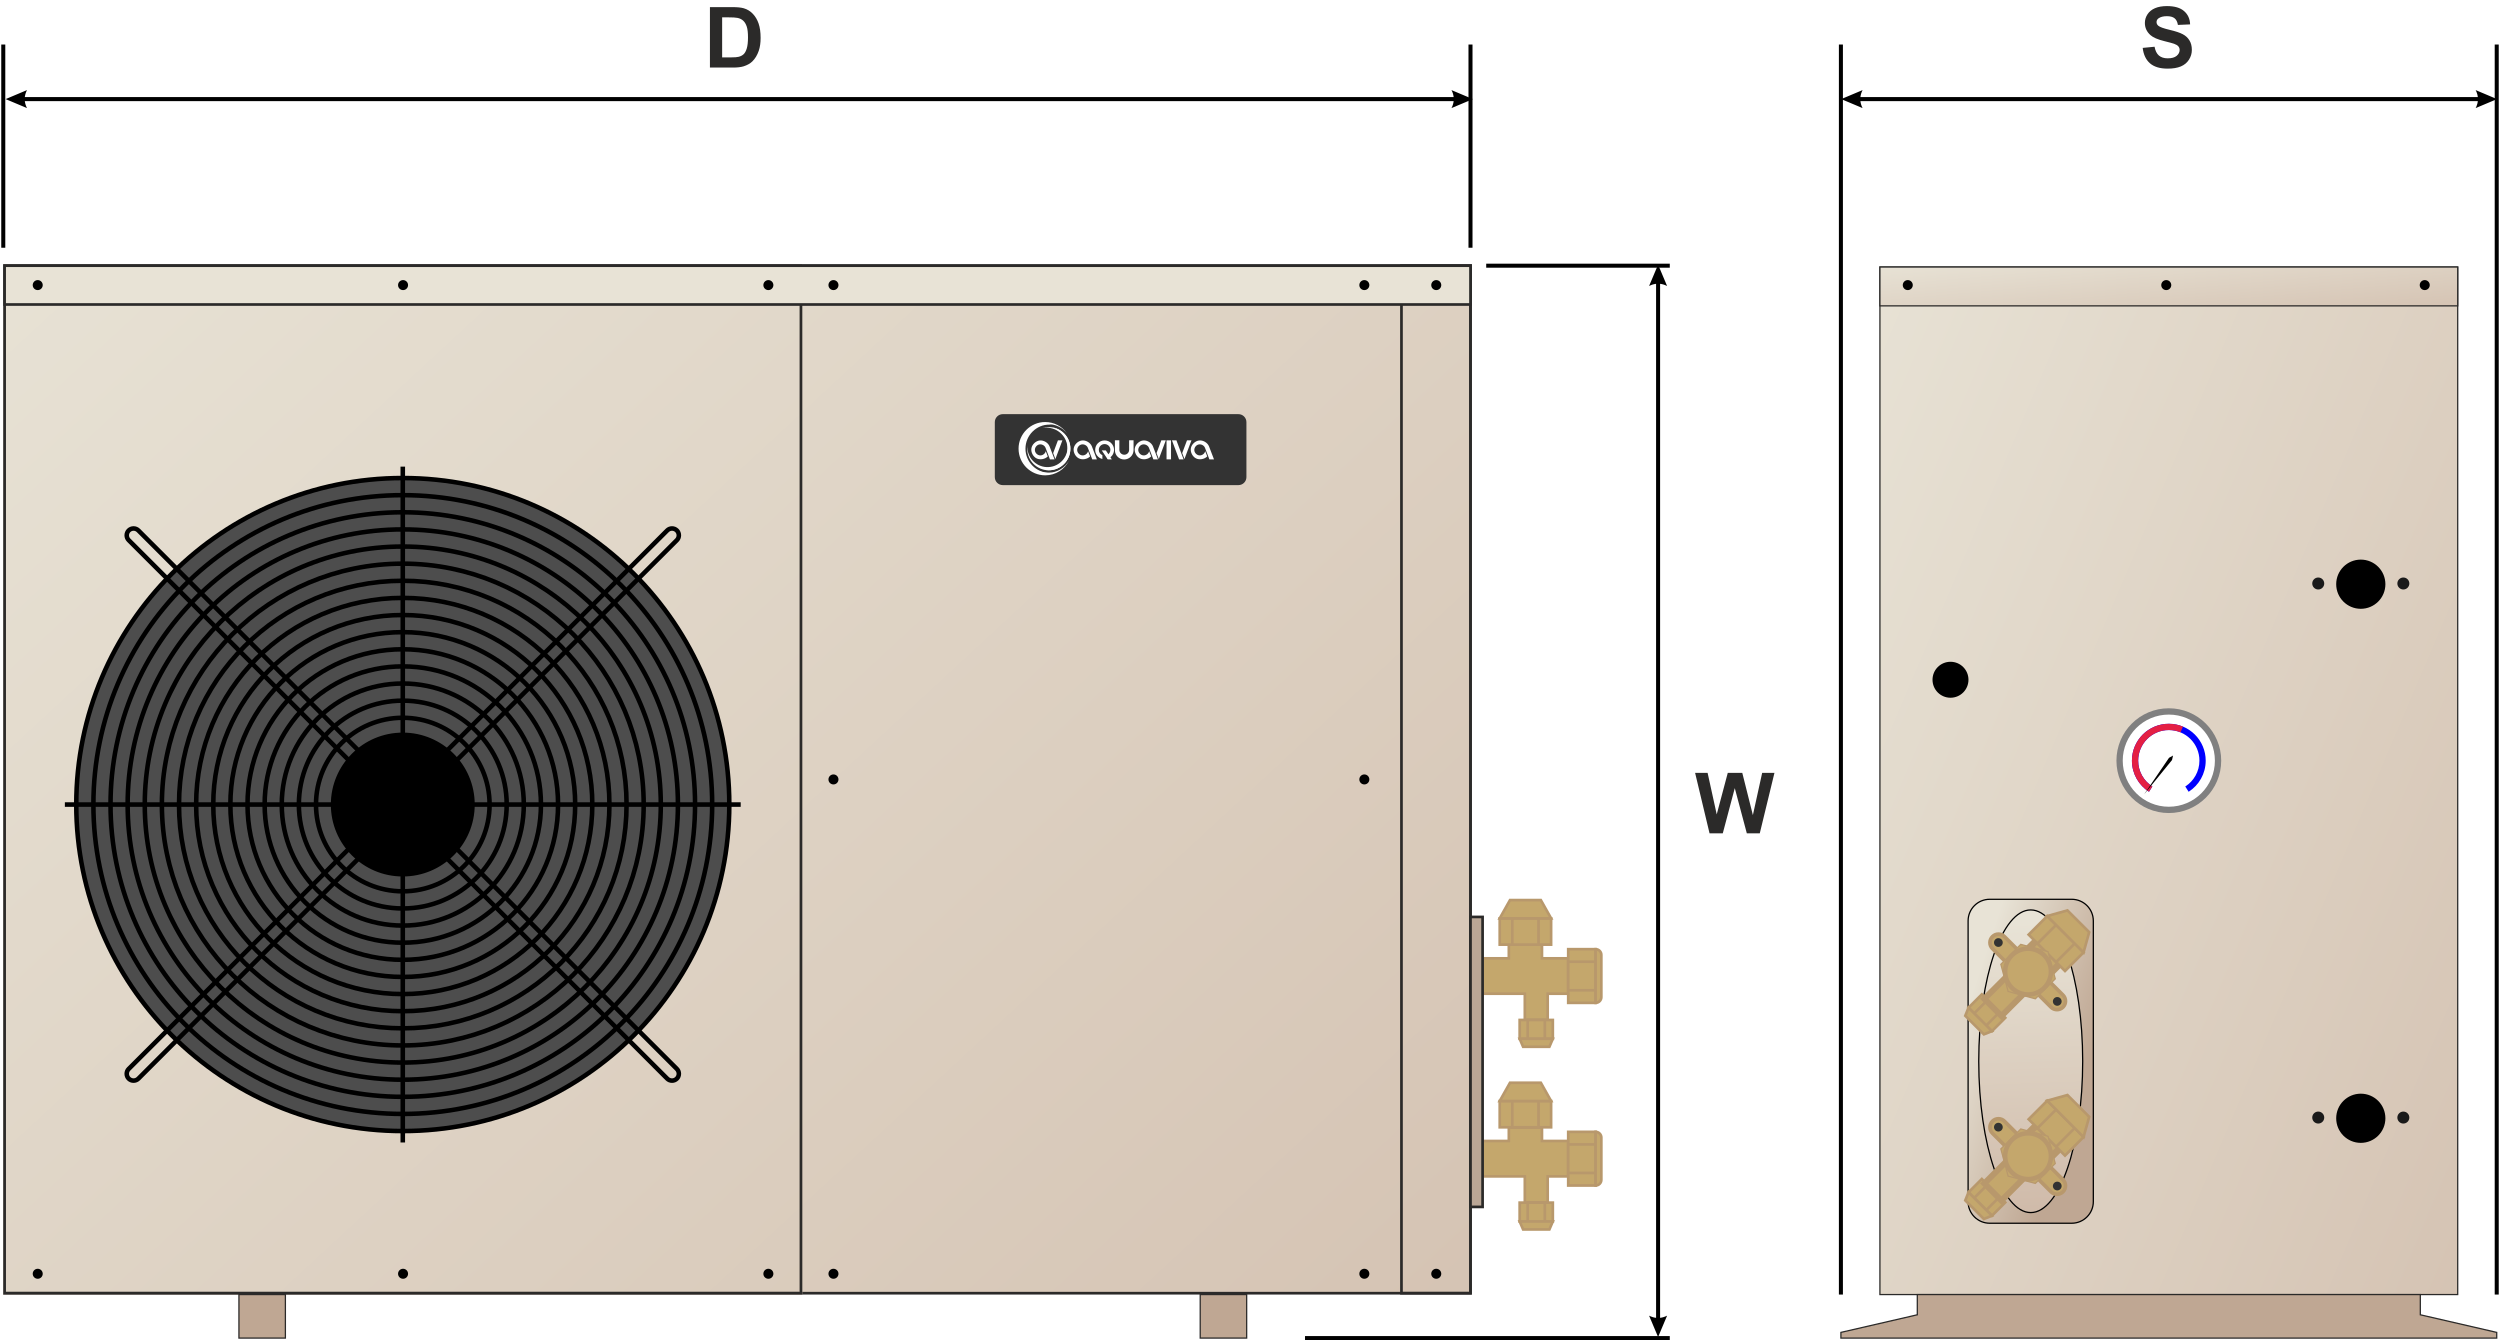 <svg width="444" height="238" viewBox="0 0 444 238" fill="none" xmlns="http://www.w3.org/2000/svg">
<g clip-path="url(#clip0_1004_932)">
<path d="M261.164 47.187H0.82V229.675H261.164V47.187Z" fill="url(#paint0_linear_1004_932)"/>
<path d="M1.058 229.433H260.922V47.425H1.058V229.433ZM261.164 229.913H0.582V46.945H261.402V229.913H261.164Z" fill="#2B2A29"/>
<path d="M1.058 229.433H142.009V47.425H1.058V229.433ZM142.248 229.913H0.582V46.945H142.489V229.913H142.248Z" fill="url(#paint1_linear_1004_932)"/>
<path d="M1.058 229.433H142.009V47.425H1.058V229.433ZM142.248 229.913H0.582V46.945H142.489V229.913H142.248Z" fill="#2B2A29"/>
<path d="M249.14 229.433H260.922V47.425H249.14V229.433ZM261.164 229.913H248.66V46.945H261.402V229.913H261.164Z" fill="#2B2A29"/>
<path d="M261.164 47.187H0.82V54.083H261.164V47.187Z" fill="#E8E3D6"/>
<path d="M1.058 53.841H260.922V47.425H1.058V53.841ZM261.164 54.317H0.582V46.945H261.402V54.317H261.164Z" fill="#2B2A29"/>
<path d="M71.533 200.879C103.56 200.879 129.523 174.916 129.523 142.889C129.523 110.862 103.56 84.899 71.533 84.899C39.506 84.899 13.543 110.862 13.543 142.889C13.543 174.916 39.506 200.879 71.533 200.879Z" fill="#4D4D4D"/>
<path d="M71.534 200.47C87.436 200.47 101.833 194.025 112.253 183.605C122.673 173.185 129.118 158.787 129.118 142.889C129.118 126.988 122.673 112.59 112.253 102.17C101.833 91.75 87.436 85.305 71.534 85.305C55.633 85.305 41.239 91.75 30.815 102.17C20.395 112.59 13.95 126.988 13.95 142.889C13.95 158.787 20.395 173.185 30.815 183.605C41.239 194.025 55.633 200.47 71.534 200.47ZM112.826 184.178C102.257 194.747 87.659 201.281 71.534 201.281C55.41 201.281 40.811 194.747 30.242 184.178C19.677 173.613 13.139 159.014 13.139 142.889C13.139 126.761 19.677 112.162 30.242 101.597C40.811 91.028 55.41 84.494 71.534 84.494C87.659 84.494 102.257 91.028 112.826 101.597C123.391 112.162 129.93 126.761 129.93 142.889C129.93 159.014 123.391 173.613 112.826 184.178Z" fill="black"/>
<path d="M71.533 87.534C86.821 87.534 100.657 93.73 110.675 103.748C120.692 113.762 126.889 127.602 126.889 142.889C126.889 158.173 120.692 172.013 110.675 182.027C100.657 192.045 86.821 198.241 71.533 198.241C56.25 198.241 42.41 192.045 32.392 182.027C22.378 172.013 16.182 158.173 16.182 142.889C16.182 127.602 22.378 113.762 32.392 103.748C42.41 93.73 56.25 87.534 71.533 87.534ZM110.101 104.321C100.232 94.452 86.594 88.345 71.533 88.345C56.473 88.345 42.838 94.452 32.965 104.321C23.096 114.19 16.993 127.825 16.993 142.889C16.993 157.95 23.096 171.585 32.965 181.454C42.838 191.327 56.473 197.43 71.533 197.43C86.594 197.43 100.232 191.327 110.101 181.454C119.971 171.585 126.077 157.95 126.077 142.889C126.077 127.825 119.971 114.19 110.101 104.321Z" fill="black"/>
<path d="M71.534 90.574C85.98 90.574 99.057 96.432 108.524 105.899C117.991 115.362 123.845 128.443 123.845 142.889C123.845 157.332 117.991 170.413 108.524 179.88C99.057 189.343 85.98 195.201 71.534 195.201C57.088 195.201 44.011 189.343 34.544 179.88C25.076 170.413 19.223 157.332 19.223 142.889C19.223 128.443 25.076 115.362 34.544 105.899C44.011 96.432 57.088 90.574 71.534 90.574ZM107.951 106.472C98.633 97.15 85.757 91.386 71.534 91.386C57.311 91.386 44.439 97.15 35.117 106.472C25.798 115.79 20.034 128.666 20.034 142.889C20.034 157.109 25.798 169.985 35.117 179.303C44.439 188.625 57.311 194.389 71.534 194.389C85.757 194.389 98.633 188.625 107.951 179.303C117.27 169.985 123.038 157.109 123.038 142.889C123.038 128.666 117.27 115.79 107.951 106.472Z" fill="black"/>
<path d="M71.535 93.618C85.14 93.618 97.458 99.13 106.374 108.046C115.29 116.963 120.805 129.28 120.805 142.889C120.805 156.495 115.29 168.812 106.374 177.729C97.458 186.645 85.14 192.16 71.535 192.16C57.929 192.16 45.611 186.645 36.695 177.729C27.779 168.812 22.264 156.495 22.264 142.889C22.264 129.28 27.779 116.963 36.695 108.046C45.611 99.133 57.929 93.618 71.535 93.618ZM105.801 108.623C97.033 99.852 84.917 94.426 71.535 94.426C58.153 94.426 46.039 99.852 37.268 108.623C28.501 117.391 23.075 129.507 23.075 142.889C23.075 156.271 28.501 168.384 37.268 177.156C46.039 185.923 58.153 191.349 71.535 191.349C84.917 191.349 97.033 185.923 105.801 177.156C114.572 168.384 119.994 156.271 119.994 142.889C119.994 129.507 114.572 117.391 105.801 108.623Z" fill="black"/>
<path d="M71.533 96.659C84.301 96.659 95.856 101.831 104.222 110.197C112.591 118.563 117.764 130.121 117.764 142.889C117.764 155.654 112.587 167.212 104.222 175.578C95.856 183.943 84.301 189.116 71.533 189.116C58.769 189.116 47.21 183.943 38.845 175.578C30.479 167.212 25.303 155.654 25.303 142.889C25.303 130.121 30.479 118.563 38.845 110.197C47.21 101.831 58.769 96.659 71.533 96.659ZM103.649 110.77C95.432 102.553 84.074 97.47 71.533 97.47C58.992 97.47 47.635 102.553 39.418 110.77C31.197 118.991 26.114 130.345 26.114 142.889C26.114 155.43 31.197 166.784 39.418 175.005C47.638 183.221 58.992 188.309 71.533 188.309C84.074 188.309 95.432 183.221 103.649 175.005C111.869 166.784 116.953 155.43 116.953 142.889C116.953 130.345 111.869 118.991 103.649 110.77Z" fill="black"/>
<path d="M71.534 99.699C83.461 99.699 94.257 104.533 102.075 112.348C109.89 120.163 114.724 130.962 114.724 142.889C114.724 154.813 109.89 165.612 102.075 173.427C94.257 181.242 83.461 186.076 71.534 186.076C59.607 186.076 48.811 181.242 40.996 173.427C33.178 165.612 28.344 154.813 28.344 142.889C28.344 130.962 33.181 120.163 40.996 112.348C48.811 104.533 59.607 99.699 71.534 99.699ZM101.502 112.921C93.832 105.251 83.237 100.51 71.534 100.51C59.834 100.51 49.236 105.251 41.569 112.921C33.9 120.591 29.155 131.186 29.155 142.889C29.155 154.589 33.9 165.184 41.569 172.854C49.236 180.523 59.834 185.265 71.534 185.265C83.237 185.265 93.832 180.523 101.502 172.854C109.168 165.184 113.913 154.589 113.913 142.889C113.913 131.186 109.168 120.591 101.502 112.921Z" fill="black"/>
<path d="M71.533 102.739C82.619 102.739 92.655 107.235 99.923 114.499C107.187 121.763 111.683 131.8 111.683 142.889C111.683 153.975 107.187 164.012 99.923 171.276C92.655 178.54 82.619 183.035 71.533 183.035C60.447 183.035 50.41 178.54 43.146 171.276C35.878 164.012 31.387 153.975 31.387 142.889C31.387 131.8 35.878 121.763 43.146 114.499C50.41 107.235 60.447 102.739 71.533 102.739ZM99.35 115.072C92.231 107.953 82.395 103.551 71.533 103.551C60.67 103.551 50.838 107.953 43.719 115.072C36.6 122.191 32.198 132.027 32.198 142.889C32.198 153.748 36.6 163.584 43.719 170.703C50.838 177.822 60.67 182.224 71.533 182.224C82.395 182.224 92.231 177.822 99.35 170.703C106.465 163.584 110.871 153.748 110.871 142.889C110.871 132.027 106.465 122.191 99.35 115.072Z" fill="black"/>
<path d="M71.534 105.78C81.782 105.78 91.056 109.933 97.773 116.65C104.486 123.363 108.639 132.641 108.639 142.889C108.639 153.134 104.486 162.412 97.773 169.125C91.056 175.842 81.782 179.995 71.534 179.995C61.288 179.995 52.011 175.842 45.294 169.125C38.581 162.412 34.428 153.134 34.428 142.889C34.428 132.641 38.581 123.363 45.294 116.65C52.011 109.933 61.288 105.78 71.534 105.78ZM97.2 117.223C90.632 110.655 81.555 106.591 71.534 106.591C61.512 106.591 52.435 110.655 45.871 117.223C39.303 123.791 35.239 132.864 35.239 142.889C35.239 152.911 39.303 161.984 45.871 168.552C52.435 175.12 61.512 179.184 71.534 179.184C81.555 179.184 90.632 175.12 97.2 168.552C103.768 161.984 107.828 152.911 107.828 142.889C107.828 132.864 103.768 123.791 97.2 117.223Z" fill="black"/>
<path d="M71.534 108.824C80.942 108.824 89.46 112.635 95.622 118.801C101.789 124.963 105.6 133.482 105.6 142.889C105.6 152.293 101.789 160.811 95.622 166.974C89.46 173.14 80.942 176.955 71.534 176.955C62.127 176.955 53.612 173.14 47.446 166.974C41.283 160.811 37.469 152.293 37.469 142.889C37.469 133.482 41.283 124.963 47.446 118.801C53.612 112.635 62.127 108.824 71.534 108.824ZM95.049 119.374C89.032 113.357 80.719 109.631 71.534 109.631C62.353 109.631 54.036 113.357 48.019 119.374C42.001 125.391 38.28 133.705 38.28 142.889C38.28 152.07 42.001 160.383 48.019 166.401C54.036 172.418 62.353 176.143 71.534 176.143C80.719 176.143 89.032 172.418 95.049 166.401C101.067 160.383 104.788 152.07 104.788 142.889C104.788 133.705 101.067 125.391 95.049 119.374Z" fill="black"/>
<path d="M71.533 111.864C80.099 111.864 87.859 115.336 93.47 120.952C99.086 126.564 102.558 134.323 102.558 142.889C102.558 151.456 99.086 159.211 93.47 164.827C87.859 170.439 80.099 173.911 71.533 173.911C62.966 173.911 55.211 170.439 49.595 164.827C43.983 159.211 40.508 151.456 40.508 142.889C40.508 134.323 43.983 126.564 49.595 120.952C55.211 115.336 62.966 111.864 71.533 111.864ZM92.897 121.525C87.43 116.058 79.876 112.676 71.533 112.676C63.19 112.676 55.635 116.055 50.169 121.525C44.702 126.992 41.319 134.546 41.319 142.889C41.319 151.233 44.702 158.783 50.169 164.25C55.635 169.72 63.19 173.099 71.533 173.099C79.876 173.099 87.43 169.72 92.897 164.25C98.364 158.783 101.747 151.233 101.747 142.889C101.747 134.546 98.364 126.992 92.897 121.525Z" fill="black"/>
<path d="M71.534 114.905C79.263 114.905 86.259 118.038 91.32 123.099C96.385 128.164 99.518 135.16 99.518 142.889C99.518 150.615 96.385 157.611 91.32 162.676C86.259 167.737 79.263 170.87 71.534 170.87C63.808 170.87 56.812 167.737 51.747 162.676C46.682 157.611 43.553 150.615 43.553 142.889C43.553 135.16 46.682 128.164 51.747 123.099C56.812 118.038 63.808 114.905 71.534 114.905ZM90.747 123.672C85.831 118.756 79.036 115.716 71.534 115.716C64.031 115.716 57.236 118.756 52.32 123.672C47.404 128.592 44.36 135.383 44.36 142.889C44.36 150.392 47.404 157.183 52.32 162.103C57.236 167.019 64.031 170.059 71.534 170.059C79.036 170.059 85.831 167.019 90.747 162.103C95.667 157.183 98.707 150.392 98.707 142.889C98.707 135.383 95.667 128.592 90.747 123.672Z" fill="black"/>
<path d="M71.534 117.945C78.423 117.945 84.659 120.736 89.17 125.25C93.684 129.764 96.479 136.001 96.479 142.889C96.479 149.774 93.684 156.011 89.17 160.525C84.659 165.039 78.423 167.83 71.534 167.83C64.646 167.83 58.413 165.039 53.899 160.525C49.385 156.011 46.594 149.774 46.594 142.889C46.594 136.001 49.385 129.764 53.899 125.25C58.413 120.736 64.646 117.945 71.534 117.945ZM88.597 125.823C84.232 121.458 78.199 118.756 71.534 118.756C64.873 118.756 58.837 121.458 54.472 125.823C50.103 130.192 47.405 136.224 47.405 142.889C47.405 149.551 50.103 155.583 54.472 159.952C58.837 164.317 64.873 167.019 71.534 167.019C78.199 167.019 84.232 164.317 88.597 159.952C92.966 155.583 95.667 149.551 95.667 142.889C95.667 136.224 92.966 130.192 88.597 125.823Z" fill="black"/>
<path d="M71.533 120.985C77.58 120.985 83.058 123.438 87.021 127.401C90.985 131.364 93.433 136.842 93.433 142.889C93.433 148.937 90.985 154.411 87.021 158.374C83.058 162.337 77.58 164.79 71.533 164.79C65.486 164.79 60.012 162.337 56.048 158.374C52.085 154.411 49.633 148.937 49.633 142.889C49.633 136.842 52.085 131.364 56.048 127.401C60.012 123.438 65.486 120.985 71.533 120.985ZM86.448 127.974C82.63 124.16 77.357 121.797 71.533 121.797C65.709 121.797 60.436 124.16 56.621 127.974C52.803 131.792 50.444 137.065 50.444 142.889C50.444 148.713 52.803 153.983 56.621 157.801C60.436 161.615 65.709 163.978 71.533 163.978C77.357 163.978 82.63 161.615 86.448 157.801C90.263 153.983 92.622 148.713 92.622 142.889C92.622 137.065 90.263 131.792 86.448 127.974Z" fill="black"/>
<path d="M71.534 124.029C76.744 124.029 81.459 126.139 84.871 129.552C88.284 132.964 90.394 137.679 90.394 142.889C90.394 148.096 88.284 152.81 84.871 156.223C81.459 159.635 76.744 161.749 71.534 161.749C66.328 161.749 61.613 159.635 58.2 156.223C54.784 152.81 52.674 148.096 52.674 142.889C52.674 137.679 54.784 132.964 58.2 129.552C61.613 126.139 66.328 124.029 71.534 124.029ZM84.298 130.125C81.031 126.858 76.517 124.841 71.534 124.841C66.551 124.841 62.037 126.858 58.773 130.125C55.506 133.392 53.485 137.903 53.485 142.889C53.485 147.872 55.506 152.383 58.773 155.65C62.037 158.917 66.551 160.938 71.534 160.938C76.517 160.938 81.031 158.917 84.298 155.65C87.562 152.383 89.582 147.872 89.582 142.889C89.582 137.903 87.562 133.392 84.298 130.125Z" fill="black"/>
<path d="M71.534 127.07C75.903 127.07 79.859 128.841 82.721 131.703C85.582 134.565 87.354 138.52 87.354 142.889C87.354 147.254 85.582 151.21 82.721 154.072C79.859 156.934 75.903 158.705 71.534 158.705C67.165 158.705 63.213 156.934 60.348 154.072C57.486 151.21 55.715 147.254 55.715 142.889C55.715 138.52 57.486 134.565 60.348 131.703C63.213 128.841 67.165 127.07 71.534 127.07ZM82.148 132.276C79.431 129.559 75.68 127.881 71.534 127.881C67.392 127.881 63.638 129.559 60.925 132.276C58.208 134.993 56.526 138.744 56.526 142.889C56.526 147.031 58.208 150.786 60.925 153.499C63.638 156.216 67.392 157.894 71.534 157.894C75.68 157.894 79.431 156.216 82.148 153.499C84.861 150.786 86.543 147.031 86.543 142.889C86.543 138.744 84.861 134.993 82.148 132.276Z" fill="black"/>
<path d="M71.534 155.263C78.367 155.263 83.907 149.723 83.907 142.889C83.907 136.056 78.367 130.516 71.534 130.516C64.7 130.516 59.16 136.056 59.16 142.889C59.16 149.723 64.7 155.263 71.534 155.263Z" fill="black"/>
<path d="M71.533 130.11C75.061 130.11 78.258 131.539 80.569 133.854C82.88 136.165 84.312 139.358 84.312 142.889C84.312 146.417 82.88 149.61 80.569 151.921C78.258 154.236 75.061 155.665 71.533 155.665C68.005 155.665 64.812 154.236 62.498 151.921C60.187 149.61 58.758 146.417 58.758 142.889C58.758 139.358 60.187 136.165 62.498 133.854C64.812 131.539 68.005 130.11 71.533 130.11ZM79.996 134.427C77.83 132.261 74.838 130.921 71.533 130.921C68.229 130.921 65.237 132.261 63.071 134.427C60.905 136.593 59.565 139.585 59.565 142.889C59.565 146.19 60.905 149.186 63.071 151.348C65.237 153.514 68.229 154.854 71.533 154.854C74.838 154.854 77.83 153.514 79.996 151.348C82.162 149.186 83.501 146.19 83.501 142.889C83.501 139.585 82.162 136.593 79.996 134.427Z" fill="black"/>
<path d="M71.94 82.875V202.904H71.129V82.875H71.94Z" fill="black"/>
<path d="M11.52 142.484H131.548V143.295H11.52V142.484Z" fill="black"/>
<path d="M22.572 93.927C22.889 93.611 23.305 93.451 23.722 93.451C24.135 93.451 24.552 93.611 24.868 93.927L120.496 189.555C120.813 189.872 120.969 190.288 120.969 190.701C120.969 191.118 120.813 191.535 120.496 191.848C120.18 192.164 119.763 192.324 119.35 192.324C118.933 192.324 118.52 192.164 118.204 191.848L22.572 96.22C22.256 95.903 22.1 95.487 22.1 95.073C22.1 94.657 22.256 94.244 22.572 93.927ZM23.145 94.5C22.989 94.657 22.911 94.865 22.911 95.073C22.911 95.282 22.989 95.49 23.145 95.647L118.777 191.275C118.933 191.435 119.142 191.513 119.35 191.513C119.558 191.513 119.767 191.435 119.923 191.275C120.079 191.118 120.161 190.91 120.161 190.701C120.161 190.493 120.079 190.285 119.923 190.128L24.295 94.5C24.135 94.34 23.927 94.262 23.722 94.262C23.514 94.262 23.305 94.34 23.145 94.5Z" fill="black"/>
<path d="M119.923 94.5C119.767 94.34 119.558 94.262 119.35 94.262C119.142 94.262 118.933 94.34 118.777 94.5L23.145 190.128C22.989 190.285 22.911 190.493 22.911 190.701C22.911 190.91 22.989 191.118 23.145 191.275C23.305 191.435 23.514 191.513 23.718 191.513C23.927 191.513 24.135 191.435 24.295 191.275L119.923 95.647C120.079 95.49 120.158 95.282 120.158 95.073C120.158 94.865 120.079 94.657 119.923 94.5ZM120.496 93.927C120.813 94.244 120.969 94.657 120.969 95.073C120.969 95.487 120.813 95.903 120.496 96.22L24.868 191.848C24.552 192.164 24.135 192.324 23.718 192.324C23.305 192.324 22.889 192.164 22.572 191.848C22.256 191.535 22.1 191.118 22.1 190.701C22.1 190.288 22.256 189.872 22.572 189.555L118.204 93.927C118.516 93.611 118.933 93.451 119.35 93.451C119.763 93.451 120.18 93.611 120.496 93.927Z" fill="black"/>
<path d="M255.079 51.522C255.57 51.522 255.968 51.124 255.968 50.633C255.968 50.142 255.57 49.743 255.079 49.743C254.588 49.743 254.189 50.142 254.189 50.633C254.189 51.124 254.588 51.522 255.079 51.522Z" fill="black"/>
<path d="M242.307 51.522C242.799 51.522 243.197 51.124 243.197 50.633C243.197 50.142 242.799 49.743 242.307 49.743C241.816 49.743 241.418 50.142 241.418 50.633C241.418 51.124 241.816 51.522 242.307 51.522Z" fill="black"/>
<path d="M148.022 51.522C148.513 51.522 148.912 51.124 148.912 50.633C148.912 50.142 148.513 49.743 148.022 49.743C147.531 49.743 147.133 50.142 147.133 50.633C147.133 51.124 147.531 51.522 148.022 51.522Z" fill="black"/>
<path d="M136.464 51.522C136.955 51.522 137.353 51.124 137.353 50.633C137.353 50.142 136.955 49.743 136.464 49.743C135.972 49.743 135.574 50.142 135.574 50.633C135.574 51.124 135.972 51.522 136.464 51.522Z" fill="black"/>
<path d="M6.7 51.522C7.191 51.522 7.589 51.124 7.589 50.633C7.589 50.142 7.191 49.743 6.7 49.743C6.209 49.743 5.811 50.142 5.811 50.633C5.811 51.124 6.209 51.522 6.7 51.522Z" fill="black"/>
<path d="M71.583 51.522C72.074 51.522 72.472 51.124 72.472 50.633C72.472 50.142 72.074 49.743 71.583 49.743C71.092 49.743 70.693 50.142 70.693 50.633C70.693 51.124 71.092 51.522 71.583 51.522Z" fill="black"/>
<path d="M255.079 227.111C255.57 227.111 255.968 226.713 255.968 226.222C255.968 225.731 255.57 225.332 255.079 225.332C254.588 225.332 254.189 225.731 254.189 226.222C254.189 226.713 254.588 227.111 255.079 227.111Z" fill="black"/>
<path d="M242.307 227.111C242.799 227.111 243.197 226.713 243.197 226.222C243.197 225.731 242.799 225.332 242.307 225.332C241.816 225.332 241.418 225.731 241.418 226.222C241.418 226.713 241.816 227.111 242.307 227.111Z" fill="black"/>
<path d="M148.022 227.111C148.513 227.111 148.912 226.713 148.912 226.222C148.912 225.731 148.513 225.332 148.022 225.332C147.531 225.332 147.133 225.731 147.133 226.222C147.133 226.713 147.531 227.111 148.022 227.111Z" fill="black"/>
<path d="M136.464 227.111C136.955 227.111 137.353 226.713 137.353 226.222C137.353 225.731 136.955 225.332 136.464 225.332C135.972 225.332 135.574 225.731 135.574 226.222C135.574 226.713 135.972 227.111 136.464 227.111Z" fill="black"/>
<path d="M6.7 227.111C7.191 227.111 7.589 226.713 7.589 226.222C7.589 225.731 7.191 225.332 6.7 225.332C6.209 225.332 5.811 225.731 5.811 226.222C5.811 226.713 6.209 227.111 6.7 227.111Z" fill="black"/>
<path d="M71.583 227.111C72.074 227.111 72.472 226.713 72.472 226.222C72.472 225.731 72.074 225.332 71.583 225.332C71.092 225.332 70.693 225.731 70.693 226.222C70.693 226.713 71.092 227.111 71.583 227.111Z" fill="black"/>
<path d="M242.307 139.317C242.799 139.317 243.197 138.919 243.197 138.427C243.197 137.936 242.799 137.538 242.307 137.538C241.816 137.538 241.418 137.936 241.418 138.427C241.418 138.919 241.816 139.317 242.307 139.317Z" fill="black"/>
<path d="M148.022 139.317C148.513 139.317 148.912 138.919 148.912 138.427C148.912 137.936 148.513 137.538 148.022 137.538C147.531 137.538 147.133 137.936 147.133 138.427C147.133 138.919 147.531 139.317 148.022 139.317Z" fill="black"/>
<path fill-rule="evenodd" clip-rule="evenodd" d="M263.311 170.197H267.973V167.767H273.853V170.197H278.516V176.482H274.865V181.149H270.809V176.482H263.311V170.197Z" fill="#C4A76C"/>
<path d="M263.31 169.959H267.731V167.525H274.091V169.959H278.754V176.724H275.107V181.387H270.571V176.724H263.068V169.959H263.31ZM267.973 170.439H263.548V176.244H271.047V180.907H274.627V176.244H278.278V170.439H273.615V168.005H268.211V170.439H267.973Z" fill="#B8986C"/>
<path d="M283.383 168.574H278.516V178.105H283.383V168.574Z" fill="#C4A76C"/>
<path d="M283.141 168.816H278.754V177.866H283.141V168.816ZM278.515 168.336H283.621V178.347H278.277V168.336H278.515Z" fill="#B8986C"/>
<path d="M283.383 170.807H278.516V175.876H283.383V170.807Z" fill="#C4A76C"/>
<path d="M283.141 171.045H278.754V175.637H283.141V171.045ZM278.515 170.565H283.621V176.114H278.277V170.565H278.515Z" fill="#B8986C"/>
<path fill-rule="evenodd" clip-rule="evenodd" d="M283.383 168.578V178.105C283.941 178.105 284.395 177.651 284.395 177.092V169.59C284.395 169.032 283.941 168.578 283.383 168.578Z" fill="#C4A76C"/>
<path d="M283.623 168.853V177.829C283.738 177.788 283.846 177.725 283.932 177.639C284.069 177.498 284.158 177.305 284.158 177.092V169.59C284.158 169.378 284.069 169.184 283.932 169.043C283.846 168.957 283.738 168.891 283.623 168.853ZM283.143 178.105V168.336H283.384C283.727 168.336 284.043 168.477 284.27 168.704C284.497 168.931 284.635 169.244 284.635 169.59V177.092C284.635 177.435 284.497 177.751 284.27 177.978C284.043 178.205 283.727 178.347 283.384 178.347H283.143V178.105Z" fill="#B8986C"/>
<path d="M275.476 163.1H266.352V167.763H275.476V163.1Z" fill="#C4A76C"/>
<path d="M266.351 162.862H275.714V168.005H266.113V162.862H266.351ZM275.234 163.342H266.59V167.525H275.234V163.342Z" fill="#B8986C"/>
<path d="M273.243 163.1H268.58V167.763H273.243V163.1Z" fill="#C4A76C"/>
<path d="M268.58 162.862H273.485V168.005H268.342V162.862H268.58ZM273.005 163.342H268.822V167.525H273.005V163.342Z" fill="#B8986C"/>
<path fill-rule="evenodd" clip-rule="evenodd" d="M266.352 163.1H275.476L273.649 159.859H268.175L266.352 163.1Z" fill="#C4A76C"/>
<path d="M266.76 162.862H275.066L273.511 160.097H268.316L266.76 162.862ZM275.476 163.342H265.941L268.037 159.617H273.79L275.885 163.342H275.476Z" fill="#B8986C"/>
<path d="M275.78 181.149H269.896V184.494H275.78V181.149Z" fill="#C4A76C"/>
<path d="M269.898 180.907H276.02V184.732H269.656V180.907H269.898ZM275.54 181.387H270.136V184.252H275.54V181.387Z" fill="#B8986C"/>
<path d="M274.359 181.149H271.314V184.494H274.359V181.149Z" fill="#C4A76C"/>
<path d="M271.314 180.907H274.597V184.732H271.076V180.907H271.314ZM274.12 181.387H271.556V184.252H274.12V181.387Z" fill="#B8986C"/>
<path fill-rule="evenodd" clip-rule="evenodd" d="M270.503 185.912H275.17L275.78 184.494H269.896L270.503 185.912Z" fill="#C4A76C"/>
<path d="M270.665 185.674H275.015L275.417 184.732H270.259L270.665 185.674ZM275.171 186.15H270.348L269.533 184.252H276.142L275.327 186.15H275.171Z" fill="#B8986C"/>
<path fill-rule="evenodd" clip-rule="evenodd" d="M263.311 202.64H267.973V200.206H273.853V202.64H278.516V208.925H274.865V213.588H270.809V208.925H263.311V202.64Z" fill="#C4A76C"/>
<path d="M263.31 202.401H267.731V199.968H274.091V202.401H278.754V209.163H275.107V213.83H270.571V209.163H263.068V202.401H263.31ZM267.973 202.878H263.548V208.687H271.047V213.35H274.627V208.687H278.278V202.878H273.615V200.444H268.211V202.878H267.973Z" fill="#B8986C"/>
<path d="M283.383 201.017H278.516V210.547H283.383V201.017Z" fill="#C4A76C"/>
<path d="M283.141 201.255H278.754V210.309H283.141V201.255ZM278.515 200.779H283.621V210.786H278.277V200.779H278.515Z" fill="#B8986C"/>
<path d="M283.383 203.246H278.516V208.315H283.383V203.246Z" fill="#C4A76C"/>
<path d="M283.141 203.488H278.754V208.076H283.141V203.488ZM278.515 203.008H283.621V208.557H278.277V203.008H278.515Z" fill="#B8986C"/>
<path fill-rule="evenodd" clip-rule="evenodd" d="M283.383 201.017V210.547C283.941 210.547 284.395 210.09 284.395 209.535V202.029C284.395 201.475 283.941 201.017 283.383 201.017Z" fill="#C4A76C"/>
<path d="M283.623 201.296V210.268C283.738 210.231 283.846 210.164 283.932 210.079C284.069 209.941 284.158 209.747 284.158 209.535V202.029C284.158 201.817 284.069 201.624 283.932 201.486C283.846 201.4 283.738 201.333 283.623 201.296ZM283.143 210.547V200.779H283.384C283.727 200.779 284.043 200.92 284.27 201.147C284.497 201.374 284.635 201.687 284.635 202.029V209.535C284.635 209.878 284.497 210.19 284.27 210.417C284.043 210.644 283.727 210.786 283.384 210.786H283.143V210.547Z" fill="#B8986C"/>
<path d="M275.476 195.543H266.352V200.206H275.476V195.543Z" fill="#C4A76C"/>
<path d="M266.351 195.305H275.714V200.444H266.113V195.305H266.351ZM275.234 195.781H266.59V199.968H275.234V195.781Z" fill="#B8986C"/>
<path d="M273.243 195.543H268.58V200.206H273.243V195.543Z" fill="#C4A76C"/>
<path d="M268.58 195.305H273.485V200.444H268.342V195.305H268.58ZM273.005 195.781H268.822V199.968H273.005V195.781Z" fill="#B8986C"/>
<path fill-rule="evenodd" clip-rule="evenodd" d="M266.352 195.543H275.476L273.649 192.298H268.175L266.352 195.543Z" fill="#C4A76C"/>
<path d="M266.76 195.305H275.066L273.511 192.54H268.316L266.76 195.305ZM275.476 195.781H265.941L268.037 192.06H273.79L275.885 195.781H275.476Z" fill="#B8986C"/>
<path d="M275.78 213.588H269.896V216.933H275.78V213.588Z" fill="#C4A76C"/>
<path d="M269.898 213.35H276.02V217.175H269.656V213.35H269.898ZM275.54 213.83H270.136V216.695H275.54V213.83Z" fill="#B8986C"/>
<path d="M274.359 213.588H271.314V216.933H274.359V213.588Z" fill="#C4A76C"/>
<path d="M271.314 213.35H274.597V217.175H271.076V213.35H271.314ZM274.12 213.83H271.556V216.695H274.12V213.83Z" fill="#B8986C"/>
<path fill-rule="evenodd" clip-rule="evenodd" d="M270.503 218.355H275.17L275.78 216.933H269.896L270.503 218.355Z" fill="#C4A76C"/>
<path d="M270.665 218.113H275.015L275.417 217.175H270.259L270.665 218.113ZM275.171 218.593H270.348L269.533 216.695H276.142L275.327 218.593H275.171Z" fill="#B8986C"/>
<path d="M263.311 162.847H261.164V214.347H263.311V162.847Z" fill="#BBA796"/>
<path d="M263.069 163.085H261.402V214.109H263.069V163.085ZM261.164 162.609H263.549V214.589H260.922V162.609H261.164Z" fill="#2B2A29"/>
<path d="M219.946 73.553H178.096C177.313 73.553 176.678 74.188 176.678 74.971V84.739C176.678 85.522 177.313 86.157 178.096 86.157H219.946C220.729 86.157 221.364 85.522 221.364 84.739V74.971C221.364 74.188 220.729 73.553 219.946 73.553Z" fill="#333333"/>
<path d="M193.985 81.591H194.804L193.911 79.258C193.643 78.614 192.865 78.152 192.173 78.227C191.477 78.301 190.815 78.919 190.696 79.608C190.573 80.296 190.982 81.103 191.607 81.412C192.233 81.721 193.122 81.554 193.602 81.059L193.241 80.121C193.148 80.571 192.687 80.914 192.221 80.88C191.756 80.847 191.347 80.445 191.31 79.98C191.272 79.514 191.607 79.049 192.061 78.941C192.515 78.833 193.025 79.094 193.2 79.526L193.985 81.591Z" fill="white"/>
<path d="M204.837 81.591H205.652L204.758 79.258C204.494 78.614 203.717 78.152 203.021 78.227C202.328 78.301 201.666 78.919 201.543 79.608C201.42 80.296 201.83 81.103 202.455 81.412C203.084 81.721 203.973 81.554 204.45 81.059L204.089 80.121C203.996 80.571 203.534 80.914 203.069 80.88C202.604 80.847 202.198 80.445 202.157 79.98C202.12 79.514 202.455 79.049 202.909 78.941C203.363 78.833 203.873 79.094 204.051 79.526L204.837 81.591Z" fill="white"/>
<path d="M214.788 81.591H215.607L214.714 79.258C214.446 78.614 213.668 78.152 212.976 78.227C212.28 78.301 211.617 78.919 211.498 79.608C211.376 80.296 211.785 81.103 212.41 81.412C213.035 81.721 213.925 81.554 214.405 81.059L214.044 80.121C213.951 80.571 213.489 80.914 213.024 80.88C212.559 80.847 212.15 80.445 212.112 79.98C212.075 79.514 212.41 79.049 212.864 78.941C213.318 78.833 213.828 79.094 214.003 79.526L214.788 81.591Z" fill="white"/>
<path d="M196.731 81.584H197.456L196.399 79.995H195.674L196.731 81.584Z" fill="white"/>
<path d="M196.177 78.219C195.254 78.219 194.502 78.967 194.502 79.894C194.502 80.683 195.049 81.342 195.782 81.52V80.839C195.41 80.687 195.149 80.318 195.149 79.894C195.149 79.325 195.611 78.867 196.177 78.867C196.746 78.867 197.204 79.325 197.204 79.894C197.204 80.277 196.995 80.609 196.683 80.787V81.49C197.36 81.275 197.851 80.642 197.851 79.894C197.851 78.967 197.103 78.219 196.177 78.219Z" fill="white"/>
<path d="M207.974 78.208H207.178V81.584H207.974V78.208Z" fill="white"/>
<path d="M208.933 78.208H208.141L209.406 81.584H210.202L208.933 78.208Z" fill="white"/>
<path d="M210.359 81.524L211.602 78.208H210.809L209.961 80.467L210.359 81.524Z" fill="white"/>
<path d="M205.801 81.524L207.047 78.208H206.251L205.402 80.467L205.801 81.524Z" fill="white"/>
<path d="M200.531 78.19V79.905C200.531 80.378 200.148 80.761 199.679 80.761C199.191 80.761 198.797 80.367 198.797 79.879V78.19H198.008V79.961C198.008 80.865 198.745 81.602 199.653 81.602C200.572 81.602 201.32 80.854 201.32 79.935V78.19H200.531Z" fill="white"/>
<path d="M186.728 75.879C188.161 76.162 189.333 77.311 189.571 78.841C189.869 80.791 188.533 82.618 186.579 82.916C184.629 83.217 182.806 81.877 182.504 79.927C182.463 79.656 182.452 79.388 182.471 79.124C182.445 79.306 182.43 79.492 182.43 79.682C182.43 81.799 184.145 83.519 186.263 83.519C188.38 83.519 190.099 81.799 190.099 79.682C190.099 77.721 188.626 76.106 186.728 75.879Z" fill="white"/>
<path d="M186.419 83.98C184.048 83.98 182.124 82.056 182.124 79.686C182.124 77.315 184.048 75.395 186.419 75.395C186.59 75.395 186.754 75.402 186.921 75.421C186.545 75.32 186.151 75.265 185.745 75.265C183.304 75.265 181.324 77.244 181.324 79.686C181.324 82.127 183.304 84.107 185.745 84.107C186.151 84.107 186.545 84.055 186.921 83.95C186.754 83.969 186.59 83.98 186.419 83.98Z" fill="white"/>
<path d="M186.125 83.965C183.74 83.965 181.804 82.034 181.804 79.648C181.804 77.263 183.74 75.328 186.125 75.328C187.487 75.328 188.704 75.96 189.497 76.95C188.637 75.741 187.227 74.952 185.63 74.952C183.018 74.952 180.896 77.073 180.896 79.686C180.896 82.302 183.018 84.419 185.63 84.419C187.487 84.419 189.091 83.355 189.869 81.799C189.124 83.094 187.725 83.965 186.125 83.965Z" fill="white"/>
<path d="M186.263 75.853C185.861 75.853 185.474 75.916 185.109 76.028C185.351 75.979 185.604 75.953 185.857 75.953C187.919 75.953 189.59 77.624 189.59 79.686C189.59 81.747 187.919 83.418 185.857 83.418C185.604 83.418 185.351 83.392 185.109 83.344C185.474 83.459 185.861 83.519 186.263 83.519C188.38 83.519 190.1 81.803 190.1 79.686C190.1 77.568 188.38 75.853 186.263 75.853Z" fill="white"/>
<path d="M186.472 81.591H187.287L186.394 79.258C186.13 78.614 185.352 78.152 184.656 78.227C183.964 78.301 183.302 78.919 183.179 79.608C183.06 80.296 183.465 81.103 184.094 81.412C184.72 81.721 185.609 81.554 186.085 81.059L185.724 80.121C185.631 80.571 185.174 80.914 184.708 80.88C184.243 80.847 183.834 80.445 183.797 79.98C183.756 79.514 184.094 79.049 184.548 78.941C184.999 78.833 185.512 79.094 185.687 79.526L186.472 81.591Z" fill="white"/>
<path d="M187.435 81.524L188.682 78.208H187.886L187.041 80.467L187.435 81.524Z" fill="white"/>
<path d="M436.488 47.425H333.875V229.913H436.488V47.425Z" fill="url(#paint2_linear_1004_932)"/>
<path d="M436.488 47.425H333.875V229.913H436.488V47.425Z" stroke="#2B2A29" stroke-width="0.227" stroke-miterlimit="22.926"/>
<path d="M436.488 47.425H333.875V54.321H436.488V47.425Z" fill="url(#paint3_linear_1004_932)"/>
<path d="M436.488 47.425H333.875V54.321H436.488V47.425Z" stroke="#2B2A29" stroke-width="0.227" stroke-miterlimit="22.926"/>
<path d="M338.821 51.522C339.312 51.522 339.71 51.124 339.71 50.633C339.71 50.142 339.312 49.743 338.821 49.743C338.33 49.743 337.932 50.142 337.932 50.633C337.932 51.124 338.33 51.522 338.821 51.522Z" fill="black"/>
<path d="M430.634 51.522C431.125 51.522 431.523 51.124 431.523 50.633C431.523 50.142 431.125 49.743 430.634 49.743C430.142 49.743 429.744 50.142 429.744 50.633C429.744 51.124 430.142 51.522 430.634 51.522Z" fill="black"/>
<path d="M384.727 51.522C385.218 51.522 385.617 51.124 385.617 50.633C385.617 50.142 385.218 49.743 384.727 49.743C384.236 49.743 383.838 50.142 383.838 50.633C383.838 51.124 384.236 51.522 384.727 51.522Z" fill="black"/>
<path d="M419.277 108.124C421.69 108.124 423.646 106.168 423.646 103.755C423.646 101.343 421.69 99.386 419.277 99.386C416.864 99.386 414.908 101.343 414.908 103.755C414.908 106.168 416.864 108.124 419.277 108.124Z" fill="black"/>
<path d="M411.719 104.693C412.306 104.693 412.783 104.217 412.783 103.629C412.783 103.041 412.306 102.565 411.719 102.565C411.131 102.565 410.654 103.041 410.654 103.629C410.654 104.217 411.131 104.693 411.719 104.693Z" fill="#1A1A1A"/>
<path d="M426.835 104.693C427.423 104.693 427.899 104.217 427.899 103.629C427.899 103.041 427.423 102.565 426.835 102.565C426.247 102.565 425.77 103.041 425.77 103.629C425.77 104.217 426.247 104.693 426.835 104.693Z" fill="#1A1A1A"/>
<path d="M385.182 144.396C390.32 144.396 394.486 140.231 394.486 135.093C394.486 129.955 390.32 125.79 385.182 125.79C380.044 125.79 375.879 129.955 375.879 135.093C375.879 140.231 380.044 144.396 385.182 144.396Z" fill="#808080"/>
<path d="M385.181 143.276C389.701 143.276 393.365 139.613 393.365 135.093C393.365 130.574 389.701 126.91 385.181 126.91C380.662 126.91 376.998 130.574 376.998 135.093C376.998 139.613 380.662 143.276 385.181 143.276Z" fill="white"/>
<path fill-rule="evenodd" clip-rule="evenodd" d="M385.179 128.543C388.799 128.543 391.732 131.476 391.732 135.093C391.732 137.415 390.526 139.454 388.703 140.619L388.104 139.681C389.618 138.714 390.619 137.021 390.619 135.093C390.619 132.09 388.185 129.656 385.182 129.656C382.179 129.656 379.742 132.09 379.742 135.093C379.742 137.021 380.746 138.714 382.261 139.681L381.662 140.619C379.838 139.458 378.629 137.415 378.629 135.093C378.629 131.476 381.561 128.543 385.179 128.543Z" fill="#0000FF"/>
<path fill-rule="evenodd" clip-rule="evenodd" d="M385.179 128.543C386.072 128.543 386.924 128.718 387.698 129.042L387.259 130.065C386.619 129.801 385.919 129.656 385.182 129.656C382.179 129.656 379.742 132.09 379.742 135.093C379.742 137.021 380.746 138.714 382.261 139.681L381.662 140.619C379.838 139.458 378.629 137.415 378.629 135.093C378.629 131.476 381.561 128.543 385.179 128.543Z" fill="#E41F44"/>
<path fill-rule="evenodd" clip-rule="evenodd" d="M385.751 134.985L380.816 141.047L385.219 134.587L385.933 134.185L385.751 134.985Z" fill="black"/>
<path d="M419.277 202.974C421.69 202.974 423.646 201.018 423.646 198.606C423.646 196.193 421.69 194.237 419.277 194.237C416.864 194.237 414.908 196.193 414.908 198.606C414.908 201.018 416.864 202.974 419.277 202.974Z" fill="black"/>
<path d="M411.719 199.543C412.306 199.543 412.783 199.067 412.783 198.479C412.783 197.891 412.306 197.415 411.719 197.415C411.131 197.415 410.654 197.891 410.654 198.479C410.654 199.067 411.131 199.543 411.719 199.543Z" fill="#1A1A1A"/>
<path d="M367.937 159.714H353.372C351.253 159.714 349.535 161.431 349.535 163.55V213.409C349.535 215.528 351.253 217.246 353.372 217.246H367.937C370.056 217.246 371.774 215.528 371.774 213.409V163.55C371.774 161.431 370.056 159.714 367.937 159.714Z" fill="url(#paint4_linear_1004_932)" stroke="black" stroke-width="0.227" stroke-miterlimit="22.926"/>
<path d="M360.659 161.604H360.655C355.558 161.604 351.426 173.637 351.426 188.48C351.426 203.323 355.558 215.355 360.655 215.355H360.659C365.756 215.355 369.887 203.323 369.887 188.48C369.887 173.637 365.756 161.604 360.659 161.604Z" fill="url(#paint5_linear_1004_932)" stroke="black" stroke-width="0.227" stroke-miterlimit="22.926"/>
<path d="M426.835 199.543C427.423 199.543 427.899 199.067 427.899 198.479C427.899 197.891 427.423 197.415 426.835 197.415C426.247 197.415 425.77 197.891 425.77 198.479C425.77 199.067 426.247 199.543 426.835 199.543Z" fill="#1A1A1A"/>
<path d="M366.388 176.733L355.994 166.343C355.405 165.754 354.449 165.754 353.86 166.344C353.27 166.933 353.27 167.889 353.86 168.478L364.254 178.868C364.844 179.458 365.799 179.458 366.389 178.868C366.978 178.278 366.978 177.322 366.388 176.733Z" fill="#C4A76C" stroke="#B8986C" stroke-width="0.658" stroke-miterlimit="22.926"/>
<path d="M354.362 167.944C354.666 168.247 355.157 168.247 355.46 167.944C355.764 167.641 355.763 167.149 355.46 166.846C355.157 166.543 354.665 166.543 354.362 166.846C354.059 167.15 354.059 167.641 354.362 167.944Z" fill="#333333"/>
<path d="M364.821 178.399C365.125 178.702 365.616 178.702 365.919 178.399C366.222 178.096 366.222 177.604 365.919 177.301C365.616 176.998 365.124 176.998 364.821 177.301C364.518 177.604 364.518 178.096 364.821 178.399Z" fill="#333333"/>
<path d="M367.644 169.346L363.5 165.204L357.777 170.929L361.921 175.072L367.644 169.346Z" fill="#C4A76C" stroke="#B8986C" stroke-width="1.246" stroke-miterlimit="22.926"/>
<path d="M370.036 169.144L363.584 162.694L360.287 165.992L366.74 172.442L370.036 169.144Z" fill="#C4A76C"/>
<path d="M363.754 162.527L370.378 169.144L366.743 172.783L359.951 165.992L363.587 162.356L363.754 162.527ZM369.701 169.144L363.587 163.033L360.628 165.992L366.743 172.106L369.701 169.144Z" fill="#B8986C"/>
<path d="M368.46 167.568L365.162 164.271L361.865 167.569L365.163 170.866L368.46 167.568Z" fill="#C4A76C"/>
<path d="M365.332 164.101L368.801 167.569L365.165 171.205L361.525 167.569L365.161 163.934L365.332 164.101ZM368.123 167.569L365.161 164.611L362.203 167.569L365.165 170.528L368.123 167.569Z" fill="#B8986C"/>
<path fill-rule="evenodd" clip-rule="evenodd" d="M363.584 162.694L370.037 169.144L371.042 165.56L367.171 161.69L363.584 162.694Z" fill="#C4A76C"/>
<path d="M364.044 162.814L369.916 168.686L370.772 165.631L367.099 161.958L364.044 162.814ZM369.868 169.315L363.125 162.575L367.241 161.422L371.308 165.489L370.158 169.601L369.868 169.315Z" fill="#B8986C"/>
<path d="M356.134 180.761L351.975 176.603L349.609 178.969L353.769 183.127L356.134 180.761Z" fill="#C4A76C"/>
<path d="M352.143 176.434L356.471 180.762L353.77 183.467L349.27 178.968L351.972 176.263L352.143 176.434ZM355.794 180.762L351.972 176.94L349.948 178.968L353.77 182.79L355.794 180.762Z" fill="#B8986C"/>
<path d="M355.131 179.758L352.979 177.606L350.613 179.972L352.766 182.124L355.131 179.758Z" fill="#C4A76C"/>
<path d="M353.148 177.435L355.467 179.757L352.765 182.462L350.275 179.973L352.977 177.267L353.148 177.435ZM354.789 179.757L352.977 177.945L350.953 179.973L352.765 181.785L354.789 179.757Z" fill="#B8986C"/>
<path fill-rule="evenodd" clip-rule="evenodd" d="M349.037 180.401L352.334 183.702L353.771 183.128L349.61 178.968L349.037 180.401Z" fill="#C4A76C"/>
<path d="M349.316 180.345L352.393 183.419L353.342 183.039L349.695 179.396L349.316 180.345ZM352.166 183.869L348.754 180.46L349.521 178.544L354.195 183.214L352.278 183.981L352.166 183.869Z" fill="#B8986C"/>
<path d="M361.183 174.709L358.141 171.667L352.418 177.392L355.46 180.434L361.183 174.709Z" fill="#C4A76C" stroke="#B8986C" stroke-width="1.068" stroke-miterlimit="22.926"/>
<path fill-rule="evenodd" clip-rule="evenodd" d="M363.721 169.013L364.368 171.428L365.016 173.847L363.248 175.615L361.477 177.386L359.062 176.739L356.643 176.091L355.995 173.672L355.348 171.257L357.119 169.486L358.887 167.718L361.302 168.366L363.721 169.013Z" fill="#C4A76C" stroke="#B8986C" stroke-width="0.227" stroke-miterlimit="22.926"/>
<path d="M357.306 175.429C358.895 177.018 361.472 177.018 363.061 175.428C364.649 173.839 364.649 171.263 363.059 169.674C361.47 168.085 358.894 168.086 357.305 169.675C355.716 171.264 355.717 173.841 357.306 175.429Z" fill="#C4A76C" stroke="#B8986C" stroke-width="0.816" stroke-miterlimit="22.926"/>
<path d="M366.388 209.522L355.994 199.132C355.405 198.542 354.449 198.543 353.86 199.132C353.27 199.722 353.27 200.678 353.86 201.267L364.254 211.657C364.844 212.246 365.799 212.246 366.389 211.656C366.978 211.067 366.978 210.111 366.388 209.522Z" fill="#C4A76C" stroke="#B8986C" stroke-width="0.658" stroke-miterlimit="22.926"/>
<path d="M354.362 200.733C354.666 201.036 355.157 201.036 355.46 200.733C355.764 200.429 355.763 199.938 355.46 199.635C355.157 199.332 354.665 199.332 354.362 199.635C354.059 199.938 354.059 200.43 354.362 200.733Z" fill="#333333"/>
<path d="M364.821 211.188C365.125 211.491 365.616 211.491 365.919 211.188C366.222 210.885 366.222 210.393 365.919 210.09C365.616 209.787 365.124 209.787 364.821 210.09C364.518 210.393 364.518 210.885 364.821 211.188Z" fill="#333333"/>
<path d="M367.644 202.135L363.5 197.993L357.777 203.718L361.921 207.861L367.644 202.135Z" fill="#C4A76C" stroke="#B8986C" stroke-width="1.246" stroke-miterlimit="22.926"/>
<path d="M370.036 201.933L363.584 195.483L360.287 198.781L366.74 205.231L370.036 201.933Z" fill="#C4A76C"/>
<path d="M363.754 195.312L370.378 201.933L366.743 205.572L359.951 198.781L363.587 195.145L363.754 195.312ZM369.701 201.933L363.587 195.822L360.628 198.781L366.743 204.895L369.701 201.933Z" fill="#B8986C"/>
<path d="M368.46 200.357L365.162 197.06L361.865 200.358L365.163 203.655L368.46 200.357Z" fill="#C4A76C"/>
<path d="M365.332 196.89L368.801 200.355L365.165 203.994L361.525 200.358L365.161 196.719L365.332 196.89ZM368.123 200.355L365.161 197.396L362.203 200.358L365.165 203.317L368.123 200.355Z" fill="#B8986C"/>
<path fill-rule="evenodd" clip-rule="evenodd" d="M363.584 195.483L370.037 201.933L371.042 198.349L367.171 194.479L363.584 195.483Z" fill="#C4A76C"/>
<path d="M364.044 195.602L369.916 201.475L370.772 198.42L367.099 194.747L364.044 195.602ZM369.868 202.104L363.125 195.364L367.241 194.211L371.308 198.278L370.158 202.39L369.868 202.104Z" fill="#B8986C"/>
<path d="M356.134 213.549L351.975 209.391L349.609 211.757L353.769 215.916L356.134 213.549Z" fill="#C4A76C"/>
<path d="M352.143 209.223L356.471 213.551L353.77 216.256L349.27 211.757L351.972 209.051L352.143 209.223ZM355.794 213.551L351.972 209.729L349.948 211.757L353.77 215.579L355.794 213.551Z" fill="#B8986C"/>
<path d="M355.131 212.546L352.979 210.395L350.613 212.761L352.766 214.912L355.131 212.546Z" fill="#C4A76C"/>
<path d="M353.148 210.224L355.467 212.546L352.765 215.251L350.275 212.762L352.977 210.056L353.148 210.224ZM354.789 212.546L352.977 210.734L350.953 212.762L352.765 214.574L354.789 212.546Z" fill="#B8986C"/>
<path fill-rule="evenodd" clip-rule="evenodd" d="M349.037 213.19L352.334 216.491L353.771 215.917L349.61 211.757L349.037 213.19Z" fill="#C4A76C"/>
<path d="M349.316 213.134L352.393 216.208L353.342 215.828L349.695 212.185L349.316 213.134ZM352.166 216.658L348.754 213.249L349.521 211.333L354.195 216.003L352.278 216.77L352.166 216.658Z" fill="#B8986C"/>
<path d="M361.183 207.497L358.141 204.456L352.418 210.181L355.46 213.223L361.183 207.497Z" fill="#C4A76C" stroke="#B8986C" stroke-width="1.068" stroke-miterlimit="22.926"/>
<path fill-rule="evenodd" clip-rule="evenodd" d="M363.721 201.802L364.368 204.217L365.016 206.636L363.248 208.404L361.477 210.175L359.062 209.528L356.643 208.88L355.995 206.461L355.348 204.046L357.119 202.275L358.887 200.507L361.302 201.155L363.721 201.802Z" fill="#C4A76C" stroke="#B8986C" stroke-width="0.227" stroke-miterlimit="22.926"/>
<path d="M357.306 208.218C358.895 209.807 361.472 209.807 363.061 208.217C364.649 206.628 364.649 204.051 363.059 202.463C361.47 200.874 358.894 200.875 357.305 202.464C355.716 204.053 355.717 206.63 357.306 208.218Z" fill="#C4A76C" stroke="#B8986C" stroke-width="0.816" stroke-miterlimit="22.926"/>
<path d="M346.408 123.918C348.171 123.918 349.601 122.488 349.601 120.725C349.601 118.961 348.171 117.532 346.408 117.532C344.644 117.532 343.215 118.961 343.215 120.725C343.215 122.488 344.644 123.918 346.408 123.918Z" fill="black"/>
<path fill-rule="evenodd" clip-rule="evenodd" d="M340.513 229.913H429.849V233.505L443.417 236.634V237.643H326.945V236.634L340.513 233.505V229.913Z" fill="#BFA793" stroke="#2B2A29" stroke-width="0.227" stroke-miterlimit="22.926"/>
<path d="M221.408 229.913H213.158V237.643H221.408V229.913Z" fill="#BFA793" stroke="#2B2A29" stroke-width="0.227" stroke-miterlimit="22.926"/>
<path d="M50.686 229.913H42.435V237.643H50.686V229.913Z" fill="#BFA793" stroke="#2B2A29" stroke-width="0.227" stroke-miterlimit="22.926"/>
<path d="M443.418 229.913V7.908" stroke="black" stroke-width="0.715" stroke-miterlimit="22.926"/>
<path d="M326.945 229.913V7.908" stroke="black" stroke-width="0.715" stroke-miterlimit="22.926"/>
<path d="M327 17.6L330.796 16L330.748 16.101L330.699 16.201L330.658 16.301L330.617 16.398L330.58 16.499L330.547 16.599L330.517 16.7L330.491 16.8L330.469 16.901L330.446 17.001L330.428 17.098L330.417 17.198L330.405 17.299L330.394 17.399L330.39 17.5V17.6V17.701L330.394 17.797L330.405 17.898L330.417 17.998L330.428 18.099L330.446 18.199L330.469 18.3L330.491 18.4L330.517 18.497L330.547 18.598L330.58 18.698L330.617 18.799L330.658 18.899L330.699 18.999L330.748 19.1L330.796 19.197L327 17.6ZM440.093 17.957H330.379V17.243H440.093V17.957ZM443.472 17.6L439.676 19.197L439.724 19.1L439.769 18.999L439.814 18.899L439.851 18.799L439.888 18.698L439.921 18.598L439.951 18.497L439.981 18.4L440.003 18.3L440.022 18.199L440.041 18.099L440.055 17.998L440.067 17.898L440.074 17.797L440.078 17.701L440.081 17.6L440.078 17.5L440.074 17.399L440.067 17.299L440.055 17.198L440.041 17.098L440.022 17.001L440.003 16.901L439.981 16.8L439.951 16.7L439.921 16.599L439.888 16.499L439.851 16.398L439.814 16.301L439.769 16.201L439.724 16.101L439.676 16L443.472 17.6Z" fill="black"/>
<path d="M263.951 47.187H296.554" stroke="black" stroke-width="0.715" stroke-miterlimit="22.926"/>
<path d="M231.771 237.643H296.553" stroke="black" stroke-width="0.715" stroke-miterlimit="22.926"/>
<path d="M294.477 237.456L292.877 233.66L292.977 233.708L293.078 233.753L293.178 233.798L293.279 233.835L293.376 233.872L293.476 233.906L293.577 233.935L293.677 233.965L293.778 233.987L293.878 234.01L293.978 234.025L294.075 234.04L294.176 234.051L294.276 234.058L294.377 234.062L294.477 234.066L294.578 234.062L294.678 234.058L294.775 234.051L294.875 234.04L294.976 234.025L295.076 234.01L295.177 233.987L295.277 233.965L295.378 233.935L295.474 233.906L295.575 233.872L295.675 233.835L295.776 233.798L295.876 233.753L295.977 233.708L296.077 233.66L294.477 237.456ZM294.834 50.375V234.077H294.12V50.375H294.834ZM294.477 47L296.077 50.796L295.977 50.744L295.876 50.699L295.776 50.658L295.675 50.617L295.575 50.58L295.474 50.547L295.378 50.517L295.277 50.491L295.177 50.465L295.076 50.446L294.976 50.427L294.875 50.413L294.775 50.401L294.678 50.394L294.578 50.39L294.477 50.386L294.377 50.39L294.276 50.394L294.176 50.401L294.075 50.413L293.978 50.427L293.878 50.446L293.778 50.465L293.677 50.491L293.577 50.517L293.476 50.547L293.376 50.58L293.279 50.617L293.178 50.658L293.078 50.699L292.977 50.744L292.877 50.796L294.477 47Z" fill="black"/>
<path d="M261.16 43.998V7.908" stroke="black" stroke-width="0.715" stroke-miterlimit="22.926"/>
<path d="M0.582 43.998V7.908" stroke="black" stroke-width="0.715" stroke-miterlimit="22.926"/>
<path d="M1 17.6L4.796 16L4.747 16.101L4.699 16.201L4.658 16.301L4.617 16.398L4.58 16.499L4.546 16.599L4.517 16.7L4.491 16.8L4.468 16.901L4.446 17.001L4.427 17.098L4.412 17.198L4.401 17.299L4.394 17.399L4.39 17.5V17.6V17.701L4.394 17.797L4.401 17.898L4.412 17.998L4.427 18.099L4.446 18.199L4.468 18.3L4.491 18.4L4.517 18.497L4.546 18.598L4.58 18.698L4.617 18.799L4.658 18.899L4.699 18.999L4.747 19.1L4.796 19.197L1 17.6ZM258.198 17.957H4.375V17.243H258.198V17.957ZM261.577 17.6L257.781 19.197L257.83 19.1L257.878 18.999L257.919 18.899L257.96 18.799L257.997 18.698L258.031 18.598L258.06 18.497L258.086 18.4L258.109 18.3L258.131 18.199L258.15 18.099L258.161 17.998L258.172 17.898L258.179 17.797L258.187 17.701V17.6V17.5L258.179 17.399L258.172 17.299L258.161 17.198L258.15 17.098L258.131 17.001L258.109 16.901L258.086 16.8L258.06 16.7L258.031 16.599L257.997 16.499L257.96 16.398L257.919 16.301L257.878 16.201L257.83 16.101L257.781 16L261.577 17.6Z" fill="black"/>
<path d="M126.084 1.263H130.046C130.94 1.263 131.621 1.331 132.09 1.468C132.72 1.653 133.259 1.983 133.708 2.457C134.158 2.93 134.5 3.511 134.734 4.2C134.968 4.883 135.085 5.728 135.085 6.734C135.085 7.618 134.976 8.379 134.756 9.019C134.487 9.8 134.104 10.433 133.606 10.916C133.23 11.282 132.722 11.568 132.083 11.773C131.604 11.924 130.964 12 130.164 12H126.084V1.263ZM128.252 3.079V10.191H129.871C130.476 10.191 130.913 10.157 131.182 10.088C131.533 10.001 131.824 9.852 132.053 9.642C132.288 9.432 132.478 9.087 132.625 8.609C132.771 8.125 132.844 7.469 132.844 6.639C132.844 5.809 132.771 5.171 132.625 4.727C132.478 4.283 132.273 3.936 132.009 3.687C131.746 3.438 131.411 3.27 131.006 3.182C130.703 3.113 130.11 3.079 129.226 3.079H128.252Z" fill="#2B2A29"/>
<path d="M303.615 148L301.051 137.263H303.271L304.889 144.638L306.852 137.263H309.43L311.312 144.763L312.96 137.263H315.143L312.536 148H310.236L308.097 139.973L305.966 148H303.615Z" fill="#2B2A29"/>
<path d="M380.542 8.506L382.651 8.301C382.778 9.009 383.035 9.529 383.42 9.861C383.811 10.193 384.336 10.359 384.995 10.359C385.693 10.359 386.218 10.213 386.57 9.92C386.926 9.622 387.104 9.275 387.104 8.88C387.104 8.626 387.029 8.411 386.877 8.235C386.731 8.055 386.472 7.898 386.101 7.767C385.847 7.679 385.269 7.522 384.365 7.298C383.203 7.01 382.388 6.656 381.919 6.236C381.26 5.645 380.93 4.925 380.93 4.075C380.93 3.528 381.084 3.018 381.392 2.544C381.704 2.066 382.151 1.702 382.732 1.453C383.318 1.204 384.023 1.08 384.849 1.08C386.196 1.08 387.209 1.375 387.888 1.966C388.572 2.557 388.931 3.345 388.965 4.332L386.797 4.427C386.704 3.875 386.504 3.479 386.196 3.24C385.894 2.996 385.437 2.874 384.827 2.874C384.197 2.874 383.704 3.003 383.347 3.262C383.118 3.428 383.003 3.65 383.003 3.929C383.003 4.183 383.11 4.4 383.325 4.581C383.599 4.81 384.263 5.049 385.317 5.298C386.372 5.547 387.151 5.806 387.654 6.075C388.162 6.338 388.557 6.702 388.84 7.166C389.128 7.625 389.272 8.194 389.272 8.873C389.272 9.488 389.102 10.064 388.76 10.601C388.418 11.138 387.935 11.539 387.31 11.802C386.685 12.061 385.906 12.19 384.973 12.19C383.616 12.19 382.573 11.878 381.846 11.253C381.118 10.623 380.684 9.708 380.542 8.506Z" fill="#2B2A29"/>
</g>
<defs>
<linearGradient id="paint0_linear_1004_932" x1="3.052" y1="26.101" x2="283.927" y2="329.686" gradientUnits="userSpaceOnUse">
<stop stop-color="#E8E3D6"/>
<stop offset="1" stop-color="#D0BBAA"/>
</linearGradient>
<linearGradient id="paint1_linear_1004_932" x1="1.798" y1="25.804" x2="248.554" y2="170.798" gradientUnits="userSpaceOnUse">
<stop stop-color="#E8E3D6"/>
<stop offset="1" stop-color="#D0BBAA"/>
</linearGradient>
<linearGradient id="paint2_linear_1004_932" x1="334.755" y1="26.34" x2="537.919" y2="112.891" gradientUnits="userSpaceOnUse">
<stop stop-color="#E8E3D6"/>
<stop offset="1" stop-color="#D0BBAA"/>
</linearGradient>
<linearGradient id="paint3_linear_1004_932" x1="334.755" y1="46.628" x2="336.628" y2="67.753" gradientUnits="userSpaceOnUse">
<stop stop-color="#E8E3D6"/>
<stop offset="1" stop-color="#D0BBAA"/>
</linearGradient>
<linearGradient id="paint4_linear_1004_932" x1="348.951" y1="180.166" x2="371.331" y2="187.583" gradientUnits="userSpaceOnUse">
<stop stop-color="#E8E3D6"/>
<stop offset="1" stop-color="#BFA793"/>
</linearGradient>
<linearGradient id="paint5_linear_1004_932" x1="360.763" y1="163.759" x2="362.597" y2="214.537" gradientUnits="userSpaceOnUse">
<stop stop-color="#E8E3D6"/>
<stop offset="1" stop-color="#D0BBAA"/>
</linearGradient>
<clipPath id="clip0_1004_932">
<rect width="444" height="238" fill="white"/>
</clipPath>
</defs>
</svg>
